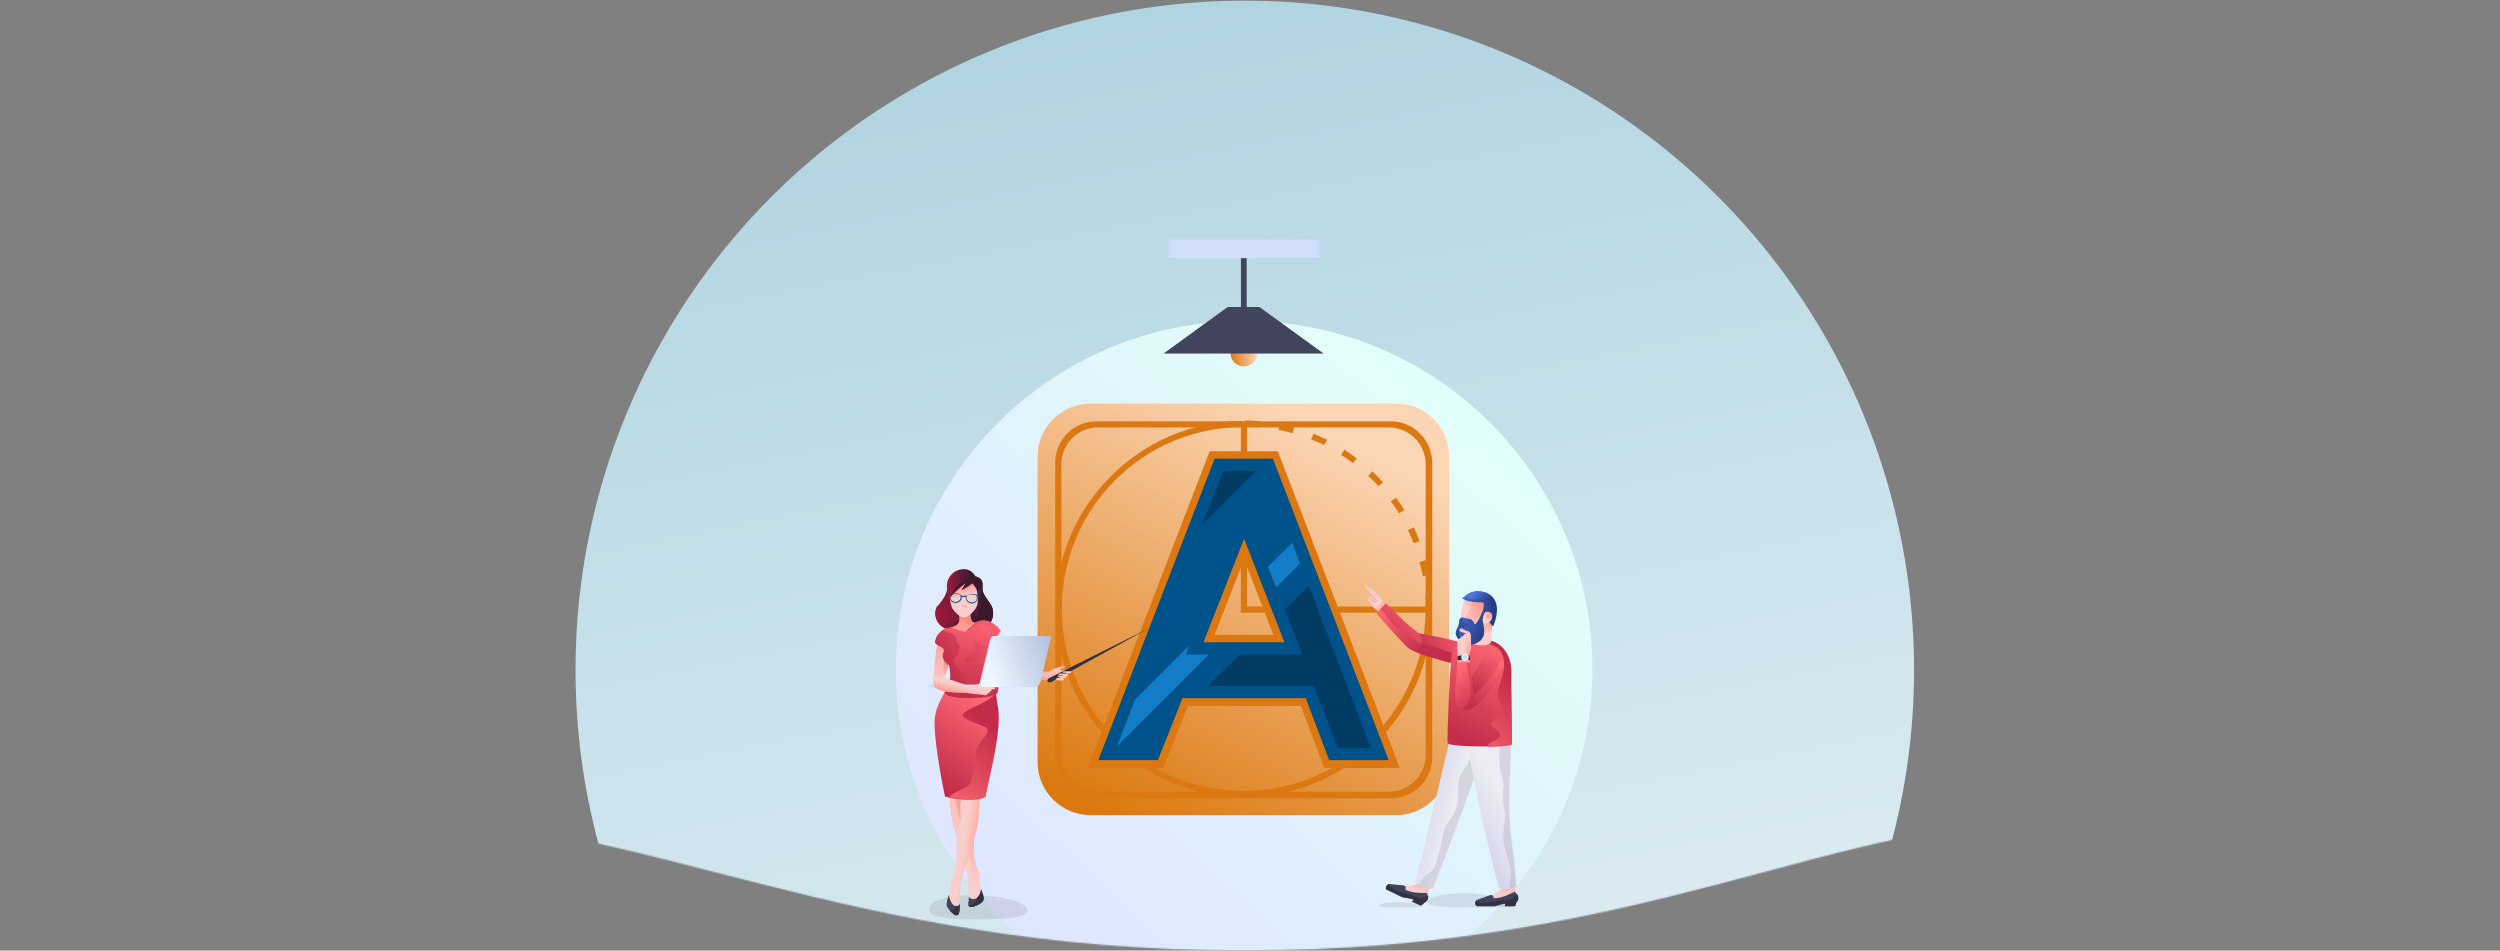 <svg xmlns="http://www.w3.org/2000/svg" fill="none" viewBox="0 0 1920 730"><rect x="0" y="0" width="1920" height="730" fill="#808080" stroke="none"/><mask id="a" width="1930" height="730" x="-9" y="0" maskUnits="userSpaceOnUse"><path fill="url(#paint0_linear)" d="M1920 674.5V0H-9v674.5S107 628 300.5 628s347 102 655 102 451-102 637.5-102 327 46.5 327 46.5z"/></mask><g mask="url(#a)"><circle cx="956" cy="514.5" r="514" fill="url(#paint1_linear)"/><circle cx="955.5" cy="514" r="267.5" fill="url(#paint2_linear)"/><path fill="url(#paint3_linear)" d="M955.233 260.957c-5.835 0-10.212 4.741-10.212 10.212 0 5.836 4.742 10.212 10.212 10.212 5.835 0 10.212-4.741 10.212-10.212s-4.741-10.212-10.212-10.212z"/><path fill="#42445D" d="M957.423 198.225h-4.376v40.484h4.376v-40.484z"/><path fill="#42445D" d="M942.835 235.791L893.6 271.534h122.91l-49.24-35.743h-24.435z"/><path fill="#D0DDFD" d="M1013.22 184H897.246v14.224h115.974V184z"/><path fill="url(#paint4_linear)" d="M1072.51 310H837.542c-22.393 0-40.687 18.294-40.687 40.688v234.667c0 22.394 18.294 40.688 40.687 40.688H1072.2c22.39 0 40.68-18.294 40.68-40.688V350.688c0-22.394-17.97-40.688-40.37-40.688z"/><path fill="#DB7812" d="M957.708 326.4h-4.731v144.144h143.503v-4.731H957.708V326.4z"/><path fill="#DB7812" d="M1068.1 323.562H842.271a31.768 31.768 0 00-31.855 31.857v225.835a31.768 31.768 0 0031.855 31.857H1068.1a31.765 31.765 0 0031.85-31.857v-226.15c-.31-17.348-14.51-31.542-31.85-31.542zm26.81 256.115c0 15.771-12.62 28.387-28.39 28.387H843.533a28.268 28.268 0 01-28.386-28.387V356.681a28.268 28.268 0 0128.386-28.387h222.987c15.77 0 28.39 12.616 28.39 28.387v222.996z"/><path fill="#DB7812" d="M1081.35 407.147c1.57 3.47 3.15 6.939 4.41 10.094l4.42-1.578c-1.26-3.469-2.84-7.254-4.42-10.724l-4.41 2.208zm8.83 24.602c.94 3.469 1.89 7.254 2.52 10.724l4.73-.946c-.63-3.785-1.58-7.57-2.52-11.355l-4.73 1.577zm4.41 25.549c.32 3.154.32 5.993.32 9.147h4.73c0-3.154 0-6.308-.32-9.463l-4.73.316zm-40.69-95.255l-3.15 3.47a92.192 92.192 0 017.88 7.885l3.47-3.154c-2.83-2.839-5.36-5.678-8.2-8.201zm-97.768-34.38c3.785 0 7.569.315 11.039.631l.315-4.732c-3.785-.315-7.569-.63-11.67-.63v4.731h.316zm50.778 9.778c3.47 1.262 6.94 2.839 10.09 4.416l2.21-4.1-10.41-4.732-1.89 4.416zm-24.916-7.254c3.47.631 7.254 1.577 10.724 2.524l1.261-4.416c-3.784-.946-7.569-1.893-11.354-2.524l-.631 4.416zm47.946 19.24c3.15 1.892 6.3 4.1 9.14 6.308l2.84-3.785c-3.15-2.208-6.31-4.416-9.46-6.624l-2.52 4.101zm38.16 35.64c2.21 2.839 4.41 5.993 6.31 9.147l4.1-2.523c-1.9-3.154-4.1-6.308-6.31-9.462l-4.1 2.838z"/><path fill="#DB7812" d="M955.187 607.435c-77.273 0-139.722-62.767-139.722-139.728 0-76.961 62.134-139.412 138.776-139.728v-4.731c-79.165.631-143.507 65.29-143.507 144.459 0 79.799 64.972 144.459 144.453 144.459 79.483 0 144.133-64.344 144.453-143.513h-4.73c-.63 76.645-63.08 138.782-139.723 138.782z"/><path fill="#DB7812" d="M929.007 346.588l-93.673 243.183h58.033l18.924-47.627h86.735L1017 589.771h58.04l-93.677-243.183h-52.356zm3.785 140.989l22.709-58.036 22.393 58.036h-45.102z"/><path fill="#00528A" d="M932.791 352.266l-89.258 231.512h45.733l18.924-47.627h94.62l17.98 47.627h45.73l-88.943-231.512h-44.786zm-8.516 140.989l31.225-79.484 30.909 79.484h-62.134z"/><path fill="#003B64" d="M923.645 402.417l40.686-40.688h-24.917l-15.769 40.688z"/><path fill="#137EC7" d="M973.795 435.22l6.308 15.77 18.293-18.294-5.993-15.77-18.608 18.294zm-60.558 60.557l-41.633 41.635-13.877 35.957 70.649-70.653h-17.663l2.524-6.939z"/><path fill="#003B64" d="M986.726 468.022l13.564 34.696h-48.258l-24.286 23.971h81.374l18.29 47.943h25.55l-47.94-124.903-18.294 18.293z"/><path fill="#231F20" d="M745.655 706c29.911 0 43.346-1.201 43.346-7 0-5.799-19.001-11.5-43.346-11.5-12.655 0-32.156 2.5-32.155 11.5 0 4.924 13.501 7 32.155 7z" opacity=".1"/><path fill="url(#paint5_linear)" d="M754.575 451.342h-27.353c.73 5.106-4.741 10.941-7.658 14.953-2.553 4.012-3.283 19.331 20.788 19.331 24.435 0 23.341-14.589 21.517-19.331-1.823-4.376-8.023-9.847-7.294-14.953z"/><path fill="url(#paint6_linear)" d="M754.575 451.342h-4.376c5.47 10.212-.365 23.342-.365 23.342s-2.917-6.565-4.012-5.471c-4.741 6.565-13.494 10.942-21.517 5.836-3.647-2.553-4.012-6.93-3.647-10.577-.365.365-.73 1.094-1.094 1.459-2.553 4.012-3.283 19.33 20.788 19.33 24.435 0 23.341-14.589 21.517-19.33-1.823-4.012-8.023-9.483-7.294-14.589z"/><path fill="url(#paint7_linear)" fill-rule="evenodd" d="M752.022 669.81c-.365-1.459-1.459-2.553-2.553-6.2-2.918-10.577 0-18.966-2.918-32.825-.365-2.553-1.823-5.107-1.823-8.389 0-2.918.729-5.106.364-7.659 0-2.189-.729-4.377-1.094-6.93-1.094-13.13-.729-29.178-.365-41.943l-21.153-10.577c.365 13.13 5.471 45.59 5.471 47.049 2.188 12.036 1.459 14.224 2.918 24.437 1.459 10.941 8.388 28.083 11.306 39.39 1.094 4.012 2.188 21.883 1.823 25.166 0 2.188-1.459 5.106 1.459 5.106 2.188 0 8.753-2.553 9.482-5.471.73-2.918-1.823-8.024-2.553-13.13-.364-3.647.365-6.201-.364-8.024z" clip-rule="evenodd"/><path fill="url(#paint8_linear)" fill-rule="evenodd" d="M737.801 630.785c-3.283-10.577-5.836-21.519-3.283-32.825 2.918-11.672.73-23.707 2.918-35.378l-14.588-7.295c.364 13.13 5.47 45.59 5.47 47.049C730 614 729.541 617.288 731 627.5c1.459 10.942 8.624 27.356 11.542 38.663 1.094 4.012 2.188 21.883 1.823 25.166 0 2.188-1.459 5.106 1.459 5.106 1.094 0 3.282-.73 5.471-1.824-.365-9.847-5.471-19.695-5.836-29.178-.729-12.4-4.011-22.613-7.658-34.648z" clip-rule="evenodd"/><path fill="#42445D" fill-rule="evenodd" d="M753.5 683c-.364 2.188-.747 3.741-2.206 5.565-2.188 2.918-6.564 2.123-7.293-.065v3c-.501 2.5-1.095 5.089 1.823 5.089 2.188 0 8.753-2.553 9.482-5.471.73-2.188-.712-4.471-1.806-8.118z" clip-rule="evenodd"/><path fill="#333242" fill-rule="evenodd" d="M753.5 683c-.365 2.188-.747 3.741-2.206 5.565l-.729.729v.73c-1.094 4.012-5.471 5.341-6.565 4.976 0 .729.365 1.589 1.824 1.589 2.188 0 8.752-2.553 9.482-5.471.729-2.188-.712-4.471-1.806-8.118z" clip-rule="evenodd"/><path fill="url(#paint9_linear)" fill-rule="evenodd" d="M750.563 477.966c-6.2 1.459-4.741-5.471-5.836-11.671l-8.753 2.918c1.095 5.835 1.824 9.847-2.917 11.671-2.553 1.094-6.93 2.188-9.483 2.918-4.011 1.094-5.835 27.719-6.564 35.378l7.294 2.917c1.459-5.47 4.376-12.035 4.376-18.965l34.647-16.413c-1.458-9.482-5.105-10.941-12.764-8.753z" clip-rule="evenodd"/><path fill="#FFCAB8" fill-rule="evenodd" d="M755.305 487.084s10.576 24.437 14.588 29.178l5.835-5.471c-1.823-4.376-5.47-19.33-10.576-27.719l-9.847 4.012z" clip-rule="evenodd"/><path fill="#FFC3AB" fill-rule="evenodd" d="M768.801 511.157c-2.553-4.742-1.823-11.672-1.459-12.766.73-1.459 2.553-5.106 2.189-6.929-1.459-4.742-8.024-2.918-9.118-6.201v-.365l-4.741 2.189s10.576 24.436 14.588 29.178l3.282-2.918c-1.094-.365-4.376-1.094-4.741-2.188z" clip-rule="evenodd"/><path fill="url(#paint10_linear)" fill-rule="evenodd" d="M815.847 515.169c-2.918-.365-.365-2.189-2.553-2.189-2.553 0-4.741.73-6.929 2.553-2.189 1.824-21.518-4.011-30.636-6.565-3.282-.729-7.659 5.836-5.835 7.295 9.482 7.294 26.988 5.106 33.918 5.835 5.105.365 8.388.001 10.211.365 1.824.365 2.918-.364 2.918-1.823 1.094 0 1.824-.73 1.824-1.824 1.094 0 1.458-1.094 1.094-1.824 1.823 0 3.282 0 2.917-1.459-.364-.364-5.106-.364-6.929-.364z" clip-rule="evenodd"/><path fill="url(#paint11_linear)" fill-rule="evenodd" d="M815.849 515.168c-.365 0-.73 0-1.459.364-1.459.365-2.918 1.095-4.012 1.824-1.823 1.459-4.011 3.283-5.47 2.918-4.741-.365-11.306-2.188-16.047-2.553-4.742-.365-9.118-2.189-13.494-3.647-.365 0-4.012-1.459-5.106-1.824-1.094 1.094-2.189 2.918-.73 4.012 9.483 7.294 26.988 5.106 33.918 5.835 2.188.365 9.118.365 10.212.365 1.823.365 2.917-.365 2.917-1.823 1.094 0 1.824-.73 1.824-1.824 1.094 0 1.459-1.094 1.094-1.824 1.823 0 3.282 0 2.918-1.459 0-.364-4.742-.364-6.565-.364z" clip-rule="evenodd"/><path fill="url(#paint12_linear)" fill-rule="evenodd" d="M808.918 514.074l3.282 1.094c1.094 0 1.824-.729 2.918-1.823 1.824 0 2.918-1.095 3.282-2.189-2.188.73-3.647.73-4.376.73l-5.106 2.188z" clip-rule="evenodd"/><path fill="#EA6C63" fill-rule="evenodd" d="M750.565 477.966c-6.2 1.459-4.741-5.471-5.835-11.671l-8.753 2.918c.364 1.094.364 2.188.729 3.282 2.188 3.647 6.929 8.754 10.941 8.389 2.188-.365 4.012-2.918 6.565-2.918 1.823-.365 3.647 0 5.47.365-1.823-1.824-5.105-1.459-9.117-.365z" clip-rule="evenodd" opacity=".3"/><path fill="url(#paint13_linear)" fill-rule="evenodd" d="M725.401 504.227c0 1.458-.365 2.917-.365 4.376 0 4.377-2.188 9.118-3.282 13.13l2.918.73c1.458-4.377 4.011-9.483 4.376-14.954-1.094-.365-3.282-2.918-3.647-3.282z" clip-rule="evenodd"/><path fill="url(#paint14_linear)" fill-rule="evenodd" d="M745.824 444.413c-1.824-1.095-4.377-1.459-7.294-1.095-7.294 1.095-9.118 6.93-9.118 12.766v1.094c0 1.459 0 2.918.365 4.377.365 1.823.729 3.647 1.459 5.47.729 1.459 5.47 7.295 9.117 7.295 3.647 0 8.753-6.2 9.483-8.024.729-1.459 1.094-2.918 1.094-5.106 0-1.094.364-1.824.364-2.918v-2.188c0-4.742-1.458-9.483-5.47-11.671z" clip-rule="evenodd"/><path fill="url(#paint15_linear)" fill-rule="evenodd" d="M744.365 547.263c-6.565 13.86-5.106 22.613-5.106 41.214 0 12.4 0 15.683-.729 24.071-.365 2.554-1.094 4.742-1.094 6.93 0 2.189.364 4.742.364 7.659.365 3.283-1.094 5.471-1.823 8.389-2.918 13.859.365 23.707-2.918 34.284-1.094 3.282-2.188 3.282-2.553 4.741-.729 1.824 0 4.377-.729 8.389-1.094 5.106-3.647 10.577-2.553 13.13.729 1.823 5.106 6.93 7.294 6.93 2.553 0 2.553-4.742 2.553-6.93.365-1.824.365-16.413.729-17.507.73-4.376 11.671-35.013 13.13-45.955 1.459-10.212.729-14.953 2.917-27.354 3.283-16.412 5.471-31.001 6.2-45.59l-1.823-12.766-13.859.365z" clip-rule="evenodd"/><path fill="#42445D" fill-rule="evenodd" d="M734.895 696.118c-4.741 0-6.2-8.389-6.2-9.118-1.094 3.647-2.188 6.93-1.459 9.118.73 1.824 5.106 6.93 7.294 6.93 2.553 0 2.553-4.742 2.553-6.93v-1.824c-.364.73-1.094 1.824-2.188 1.824z" clip-rule="evenodd"/><path fill="#333242" fill-rule="evenodd" d="M735.2 695.824c-.729 0-1.094 0-1.459-.365v1.824c-.365 1.458-1.823 2.188-3.282 1.823-.365 0-.73-.365-1.459-.365 1.824 2.189 4.041 4.259 5.5 4.259 2.8 0 2.524-4.988 2.524-7.176V694c0 .729-.73 1.824-1.824 1.824z" clip-rule="evenodd"/><path fill="url(#paint16_linear)" fill-rule="evenodd" d="M764.787 532.675c-4.376 1.094-29.541 3.282-39.023-2.189-.73 4.012-8.024 11.671-8.024 24.801 0 18.966 8.024 56.532 8.024 56.532s17.87 4.742 30.27.73c5.106-24.437 12.036-49.967 9.847-68.568.365-.729-1.094-10.942-1.094-11.306z" clip-rule="evenodd"/><path fill="url(#paint17_linear)" fill-rule="evenodd" d="M764.79 532.674s0 .365 0 0c-9.118 9.483-27.718 12.765-25.165 17.507 1.824 3.282 15.683 6.929 17.871 8.753 5.106 4.741-9.118 10.577-8.024 21.518.365 5.107-2.188 13.86-3.282 18.966-2.188 7.294-12.4 6.93-17.141 12.765 5.47 1.094 17.87 3.283 27.717 0 5.106-24.436 12.036-49.967 9.848-68.567-.365-.365-1.459-9.119-1.824-10.942z" clip-rule="evenodd"/><path fill="url(#paint18_linear)" fill-rule="evenodd" d="M768.435 484.167c-9.483-12.036-18.6-6.565-18.6-6.565-3.647 3.282-9.118 8.024-9.118 8.024l-10.576-3.283s-10.577.365-12.036 10.577c-.364 3.283 8.024 3.283 6.565 7.659-2.188 6.201 2.188 8.754 4.376 10.577.73 5.471 1.095 8.389.365 11.307-1.094 4.012-4.012 5.835-3.647 9.482 1.094 6.201 36.835 4.742 39.753 1.095 3.282-3.648 0-26.26-1.459-37.931-.729-7.295 5.471-9.848 4.377-10.942z" clip-rule="evenodd"/><path fill="url(#paint19_linear)" fill-rule="evenodd" d="M760.777 482.708c-3.647-2.189-7.294-5.471-9.847-3.648-6.565 5.107-10.212 6.201-10.212 6.201l-10.577-3.283s-2.917 0-6.2 1.824c.73.365 2.553 1.823 4.377 1.823 2.918.365 6.565 2.554 6.2 6.201 0 .365.365 1.459.729 1.823 3.647 2.189 1.094 10.577-3.282 12.766-2.918 1.459 11.306 10.577 11.306 18.965 0 3.647 8.753 0 11.67-2.188 2.553-2.188 4.377 0 1.824 1.823-5.106 3.648-9.847 7.66-18.965 7.66-2.188 0-5.47.729-7.659 1.823 10.212 2.553 32.459 1.094 35.012-1.823 3.283-3.648 0-26.26-1.459-37.931-.364-6.93.365-9.848-2.917-12.036zm-.365 15.683c-1.094 1.823-2.188 4.376-1.824 6.2.73 3.283-1.823 4.377-4.376 2.553-1.459-1.094-8.024 2.918-11.671 2.188-3.282-.729-2.553-3.282 1.824-5.835 5.106-2.918 8.388-4.377 4.012-9.118-3.647-4.012 5.106.365 6.564 1.459 2.189 1.094 6.2 1.094 5.471 2.553z" clip-rule="evenodd"/><path fill="#EA6C63" fill-rule="evenodd" d="M738.529 465.565c-.365.365.365.73.729.73h2.553c.365 0 1.095 0 .73-.73 0 0-1.094-.729-2.188-.729-1.095.365-1.824.729-1.824.729z" clip-rule="evenodd" opacity=".3"/><path fill="#EA6C63" d="M745.825 443.317c-1.824-1.094-4.377-1.459-7.295-1.094-7.658 1.094-9.482 7.294-9.117 13.859 0 1.459 0 2.918.365 4.377 7.658-8.754 12.764-12.036 13.129-12.401-.729 1.824-3.647 5.836-3.647 5.836 4.376-1.824 8.023-5.106 8.023-5.106 2.189 1.823 3.283 4.012 4.012 6.2 0-5.106-1.459-9.848-5.47-11.671z" opacity=".3"/><path fill="url(#paint20_linear)" d="M749.107 442.588s-2.553-5.471-8.753-5.471c-8.024 0-13.129 6.565-13.129 12.401 0 5.106 1.094 7.294.364 11.671 8.753-10.212 14.224-13.495 14.224-13.495-.365 1.094-3.283 5.471-3.283 5.471 4.377-1.824 8.024-5.106 8.024-5.106 4.012 3.282 4.741 9.483 4.741 9.483 2.553-2.918 4.012-6.565 3.283-10.213-.73-4.012-5.471-4.741-5.471-4.741z"/><path fill="url(#paint21_linear)" d="M727.588 460.824c8.753-10.212 14.223-13.495 14.223-13.495-.364 1.459-3.282 5.836-3.282 5.836 1.824-.729 4.377-4.377 5.471-7.659-9.847.365-16.412 15.318-16.412 15.318z"/><path fill="#333242" d="M753.848 445.871c1.459 2.918 0 7.295-3.647 8.389.73 2.188.73 3.647.73 3.647 2.553-2.918 4.011-6.565 3.282-10.212 0-.73 0-1.459-.365-1.824z"/><path fill="#EA6C63" d="M749.471 456.812c-.729-.365-1.824-.365-2.553-.365-1.459 0-3.282 0-4.376 1.459-.365.365-.73.365-1.095.365h-2.188s-.729 0-1.094-.365c-.729-1.459-2.553-1.459-4.012-1.459h-1.094l-.365.365h1.459c2.918 0 4.012.729 4.012 2.553 0 2.188-1.823 3.647-4.376 3.647-2.189 0-3.647-1.459-4.012-3.282 0 .365-.365.365-.365.729.365 1.824 2.188 3.283 4.377 3.283 2.553 0 4.376-1.459 4.741-3.648.364-.729 1.094-.729 1.823-.729.365 0 1.459.365 1.824.729 0 2.189 1.823 4.012 4.376 4.012 1.824 0 3.283-.729 4.012-2.188 0-1.094.365-1.823.365-2.918v-1.459c-.365-.364-1.094-.729-1.459-.729zm1.459 2.553c0 2.188-1.824 3.647-4.377 3.647-2.188 0-4.011-1.823-4.011-4.012 0-1.823 1.458-2.553 4.011-2.188 3.283.365 4.377 1.094 4.377 2.553z" opacity=".3"/><path fill="#00528A" d="M734.153 455.719c-1.823 0-4.741 0-4.741 2.918 0 2.188 1.824 4.376 4.377 4.376s4.741-1.823 4.741-4.012c0-2.918-2.553-3.282-4.377-3.282zm-.364 6.565c-2.189 0-4.012-1.824-4.012-4.012 0-1.824 1.459-2.189 4.012-2.189 2.917 0 4.011.73 4.011 2.554 0 2.188-1.823 3.647-4.011 3.647z"/><path fill="#00528A" d="M729.365 456.365H729v.729s0 .365.365.365c0 0 .135.176.135.541v1.5s.135-1.676.5-2.406c.221-.441 1.5-1.094 1.5-1.094-.365.365-1.771.365-2.135.365zm17.189-.281c-1.824 0-4.742 0-4.742 2.918 0 2.188 1.824 4.376 4.377 4.376s4.741-1.823 4.741-4.011c.365-2.918-2.553-3.283-4.376-3.283zm-.365 6.565c-2.188 0-4.012-1.824-4.012-4.012 0-1.824 1.459-2.553 4.012-2.188 2.918 0 4.012.729 4.012 2.553.364 2.188-1.459 3.647-4.012 3.647z"/><path fill="#00528A" d="M751.296 456.812c-.365 0-1.459 0-2.189-.365 0 0 .73.365 1.459 1.094.365.73.365 2.553.365 2.553.365-.729.365-1.458.365-1.823s0-.365.364-.365c0 0 .365 0 .365-.365v-.729h-.729zm-10.942.73h-1.094s-.856 0-1.221-.364l.492 1.823c.365-.729.925-.729 1.77-.729s1.349 0 1.877.729c0 0-.05-.229-.05-.729s.307-1.094.307-1.094c-.435.323-.986.364-.986.364h-1.095z"/><path fill="#D0DDFD" d="M713 525.744c0 1.094.729 1.824 1.824 1.824h39.752c1.095 0 1.824-.73 1.824-1.824H713z"/><path fill="url(#paint22_linear)" fill-rule="evenodd" d="M757.859 527.203c-2.553-.364 0-2.188-2.189-2.188-2.553 0-4.741 0-6.929 1.459-1.094.729-2.188.365-3.282.365-4.742-.365-11.306-4.377-20.059-5.836-2.918-.365-5.484-1.274-8.401-2.003-.73 4.377.012 8.203 1.471 9.297 3.647 2.918 10.941 3.283 15.318 3.648 4.741.364 5.835-.365 12.4.729 4.741.73 7.659.73 9.482 1.094 1.824.365 2.553 0 2.918-1.459 1.094 0 1.823-.729 1.823-1.458 1.095 0 1.459-.73 1.095-1.459 1.458 0 2.917 0 2.917-1.095-.364-.729-5.106-1.094-6.564-1.094z" clip-rule="evenodd"/><path fill="#FFCAB8" fill-rule="evenodd" d="M756.766 523.191l-5.106 1.824 4.741 1.459c.365-.365.73-1.094 1.459-1.459 1.824 0 2.918-.729 3.283-1.824h-4.377z" clip-rule="evenodd"/><path fill="#D0DDFD" d="M760.412 491.096l-8.389 34.649c0 .729 0 2.188 2.189 2.188l33.553-.365v-39.025h-24.436c-1.459 0-2.553 1.094-2.917 2.553z"/><path fill="url(#paint23_linear)" d="M806 488.543h-43.036c-.364 0-.729.365-1.094.729l-8.753 37.202c0 .73.365 1.094 1.094 1.094h40.118c2.188 0 4.012-1.459 4.741-3.647l8.024-33.919c0-.73-.73-1.459-1.094-1.459z"/><path fill="#333242" d="M804.542 523.191c.364.73 1.458 1.094 2.552.73l74.765-41.214-76.588 38.296c-.729.365-1.094 1.459-.729 2.188z"/><path fill="url(#paint24_linear)" fill-rule="evenodd" d="M821.684 515.533h-4.376c-1.824 0-1.459 1.094-.365 1.094 1.459 0 2.918.365 4.376.365 1.095 0 1.095-.365 1.095-.729.364-.365 0-.73-.73-.73z" clip-rule="evenodd"/><path fill="url(#paint25_linear)" fill-rule="evenodd" d="M819.493 517.355c-1.823 0-3.647-.364-5.47 0-1.824 0-1.459.73-.365 1.095 1.459.364 3.647.364 5.47.729 1.095 0 1.095-.365 1.095-.729 0-.73 0-1.095-.73-1.095z" clip-rule="evenodd"/><path fill="url(#paint26_linear)" fill-rule="evenodd" d="M818.034 519.179c-1.823 0-3.282-.365-4.741-.365-1.459 0-1.459.73-.365 1.095 1.459.364 3.283.729 4.742.729.729 0 1.094-.365 1.094-.729 0-.365 0-.73-.73-.73z" clip-rule="evenodd"/><path fill="url(#paint27_linear)" fill-rule="evenodd" d="M816.576 521.003c-1.824 0-2.553 0-4.377-.364-1.459 0-1.459.729-.364 1.094 1.458.365 2.553.365 4.011.729.73 0 1.094-.364 1.094-.729.365-.365.365-.73-.364-.73z" clip-rule="evenodd"/><path fill="#231F20" d="M1124.96 697c26.94 0 34.04 0 39.04-1.5 3.3-.991-17.11-9.5-39.04-9.5-11.4 0-28.96 1.486-28.96 6.838 0 2.928 12.16 4.162 28.96 4.162zm-51.91 0c13.08 0 18.95-.26 18.95-1.514 0-1.253-8.3-2.486-18.95-2.486-5.53 0-14.05.541-14.05 2.486 0 1.065 5.9 1.514 14.05 1.514z" opacity=".1"/><path fill="url(#paint28_linear)" d="M1129.69 496.202c-7.66-4.376-40.11-9.847-44.13-10.577-5.47-.729-6.56 8.389-4.74 10.577 2.19 2.553 8.03 5.836 17.87 8.389 7.66 1.824 22.61 8.753 27.72 2.918 3.28-3.647 11.31-6.93 3.28-11.307z"/><path fill="#C32D4A" d="M1113.65 500.945c-7.66-1.824-9.12-4.377-22.62-6.201-4.01-.729-12.03 0-10.57 1.824 2.19 2.553 10.57 5.836 17.87 8.024 13.13 3.647 20.06 6.93 24.8 2.918 3.28-2.918 1.82-3.648-9.48-6.565z"/><path fill="url(#paint29_linear)" fill-rule="evenodd" d="M1062.59 462.649c-1.1-2.553-3.28-5.106-5.11-6.565-1.09-1.094-3.28-2.553-4.01-3.647-.73-.729-1.82 1.094-1.09 2.188-.73.365-1.46 1.824-.73 2.553-.73.73-1.1 2.189-.37 2.918-1.09.73-.73 2.189.37 3.283 1.46 1.094 2.55 2.917 6.2 5.835.73.365 1.46 1.824 2.18 2.189.73-1.459 4.38-5.107 5.48-5.836-.73-.729-2.19-1.824-2.92-2.918z" clip-rule="evenodd"/><path fill="url(#paint30_linear)" fill-rule="evenodd" d="M1054.2 456.083c0 1.823-1.46 5.471-2.92 6.565.73.365 1.1 1.094 2.19 1.823 1.1 1.095 2.55 1.459 4.01.73.37-.365 1.1-.365 1.83-.365 1.09-.365 1.82-1.823 1.09-2.918-1.09-2.917-5.83-6.929-6.2-5.835z" clip-rule="evenodd"/><path fill="url(#paint31_linear)" d="M1082.28 480.519c-4.74-4.012-17.87-17.142-17.87-17.142s-3.28 2.918-6.93 8.024c0 0 15.68 17.871 21.52 23.707 8.75 9.118 13.86-1.094 12.76-4.742-1.09-4.012-6.2-7.294-9.48-9.847z"/><path fill="url(#paint32_linear)" d="M1060.4 467.754c-.73 1.094-1.83 2.188-2.92 3.647 0 0 15.68 17.872 21.52 23.707 7.29 7.295 12.03 4.741 12.03-.365-5.83-4.376-12.76-7.294-20.78-14.953-2.56-2.189-7.3-10.212-9.85-12.036z"/><path fill="url(#paint33_linear)" d="M1162.88 674.917c0-.365-9.11-2.918-9.11 0 0 2.553.36 6.565-1.83 8.753-2.55 2.188-12.4 7.295-16.77 8.024-.37.729.36 1.094 1.09 1.459 3.28 1.094 6.93.729 10.21.365 4.01-.365 8.03-.73 12.04-.73 1.82 0 4.01 0 4.74-1.823.73-1.095.36-2.553.36-4.012-.73-4.012-.36-8.024-.73-12.036z"/><path fill="url(#paint34_linear)" d="M1162.88 674.918c0-.364-2.18-1.094-4.37-1.094 0 .365.36.73.36.73 3.65 8.753-4.01 15.318-11.3 18.601 3.64-.365 7.29-.73 10.94-.73 1.82 0 4.01 0 4.74-1.824.73-1.094.36-2.553.36-4.011-.73-3.648-.36-7.66-.73-11.672z"/><path fill="#42445D" d="M1163.61 685.129c-1.09-.729-8.02 4.742-16.41 4.742 0-1.094-1.09-2.918-2.19-2.553-3.64 1.094-9.84 3.647-10.57 3.647-2.19 1.094-1.46 4.741 0 4.741h12.76c2.55 0 6.2-2.188 10.21-2.188 4.38 0 5.47 0 6.2-.365 3.65-1.458 1.83-6.565 0-8.024z"/><path fill="#333242" d="M1156.68 691.329c-2.91 0-12.03 1.094-13.49 1.824-2.19.729-4.74.729-6.57 0-1.09-.365-1.82-.73-2.91-1.459-1.46 1.459-.37 4.377.73 4.377h12.76c2.55 0 6.2-2.189 10.21-2.189 4.38 0 5.47 0 6.2-.364 3.29-1.459 2.92-4.742 1.46-6.93-2.19 2.918-5.1 4.377-8.39 4.741z"/><path fill="#333242" d="M1155.59 696.071h8.02l1.82-5.106-9.48 2.553c.37 1.094-.36 2.553-.36 2.553z"/><path fill="url(#paint35_linear)" d="M1091.76 672.728c-1.09 2.188-2.55 6.2-5.47 6.93-3.28 1.094-14.22 1.459-18.6 0-.36.365 0 1.459.37 1.823 2.55 2.553 5.83 3.648 9.12 4.742 3.64 1.459 7.29 2.918 10.94 4.741 1.46.73 3.64 1.459 5.1.365 1.1-.729 1.46-2.188 1.83-3.283 1.46-3.647 3.28-7.294 4.74-11.306.36-.365-6.57-6.565-8.03-4.012z"/><path fill="url(#paint36_linear)" d="M1096.51 673.822v1.094c-.37 9.483-10.22 12.036-18.6 12.036 3.64 1.459 6.93 2.553 10.21 4.377 1.46.729 3.65 1.459 5.1.365 1.1-.73 1.46-2.189 1.83-3.283 1.46-3.647 3.28-7.294 4.74-11.306.36-.73-1.46-2.189-3.28-3.283z"/><path fill="#42445D" d="M1079.36 683.306c.37-1.094.37-2.917-1.09-3.282-3.65-.365-10.58-1.094-11.31-1.094-2.55 0-3.28 3.647-2.18 4.376 1.09.365 7.65 3.648 11.3 5.471 2.19 1.094 6.57.73 10.21 2.553 4.01 1.824 5.11 2.189 5.84 2.189 4.37 0 5.1-4.742 4.01-7.295-.73-1.094-9.48.73-16.78-2.918z"/><path fill="#333242" d="M1087.39 688.777c-2.55-1.094-11.31-4.012-12.77-4.376-2.18-.365-4.37-1.459-6.2-2.918-.73-.73-1.46-1.459-1.82-2.553-1.82.729-2.19 3.647-1.46 4.012l11.31 5.471c2.19 1.094 6.56.729 10.21 2.553 4.01 1.823 5.1 2.188 5.83 2.188 3.65 0 4.75-2.918 4.38-5.471-2.92 2.188-6.56 2.553-9.48 1.094z"/><path fill="#333242" d="M1084.1 692.423l7.3 3.282 4.01-3.647-9.48-1.824c-.37 1.459-1.83 2.189-1.83 2.189z"/><path fill="url(#paint37_linear)" d="M1116.93 554.559c-6.57 22.977-24.07 104.675-29.91 122.182 2.19 4.012 7.66 6.2 13.13 5.47 3.65-6.2 36.84-96.286 43.4-118.534 0-.73-19.69-8.389-26.62-9.118z"/><path fill="#A7A9C1" d="M1132.25 558.936c-3.28 10.576 0 23.342-7.66 31.73-4.74 5.106-4.74 13.13-4.74 20.06 0 5.471-1.46 11.307-4.38 16.048-3.28 4.741-6.2 8.024-7.29 14.224-.73 5.836-3.28 14.224-4.74 20.06-2.19 10.577-9.49 8.753-13.86 18.601 2.92 2.188 6.56 3.282 10.57 2.553 3.65-6.201 36.84-96.287 43.4-118.535 0-.365-5.47-2.553-11.3-4.741z" opacity=".35"/><path fill="url(#paint38_linear)" d="M1160.33 566.23c-5.47-1.094-29.54-3.647-32.1 1.094-4.01 7.295 20.43 106.499 22.98 114.523 4.74 1.824 10.94.73 13.5-.729-.73-20.789-4.75-37.202-5.11-55.073-1.09-21.154 1.09-43.402.73-59.815z"/><path fill="#A7A9C1" d="M1160.33 566.229c-1.82-.364-5.84-1.094-10.21-2.188 1.82 2.553 1.82 16.048 1.46 17.507-.73 9.482 3.64 19.695 3.28 21.883-1.83 12.036 1.09 20.06 1.09 23.342 0 4.012-2.19 11.307-1.09 20.789.73 4.742 4.01 14.589 5.47 19.331.73 2.917-1.46 12.036-1.1 15.683 1.83-.365 3.65-.73 5.11-1.459-.73-20.789-4.74-37.202-5.11-55.073-.72-21.154 1.46-43.402 1.1-59.815z" opacity=".35"/><path fill="url(#paint39_linear)" d="M1160.69 515.533c0-10.576-6.2-24.436-22.24-24.436-6.93 0-18.97-1.094-22.98 8.389-1.82 4.376-4.38 69.297-3.65 71.121 1.46 3.647 48.51 3.282 49.24.729.36-2.918-.73-44.131-.37-55.803z"/><path fill="url(#paint40_linear)" d="M1119.48 539.605c-1.09 5.471 6.57 5.836 9.12 5.107 3.28-1.095 8.75-5.107 14.59-13.86 10.21-14.953 12.76-19.33 12.76-19.33l-14.22-9.483c-.36 0-21.52 32.096-22.25 37.566z"/><path fill="url(#paint41_linear)" d="M1120.58 543.253c2.19 1.823 6.2 1.823 7.66 1.459 3.28-1.094 8.75-5.106 14.59-13.86 10.21-14.953 12.35-18.81 12.76-19.33-.59-5.521-1.46-8.024-1.46-8.024-2.92 11.306-20.42 32.096-33.55 39.755z"/><path fill="url(#paint42_linear)" d="M1160.69 515.534c0-10.577-6.2-24.436-22.24-24.436-1.46 0-3.65.364-5.84.729 11.31 4.377 22.61 1.094 22.61 20.425 0 4.012-5.1 16.777-5.1 20.789 0 6.929 5.47 9.847 3.28 13.859-3.28 5.471-6.2 4.012-7.66 8.024-1.82 4.742 4.01 4.012 6.2 8.389 2.19 5.106-7.66 4.741-9.85 10.212 9.85 0 18.97-.729 18.97-1.824.36-3.282-.73-44.496-.37-56.167z"/><path fill="url(#paint43_linear)" d="M1135.17 483.437c-.37 3.647-5.47 5.106-5.47 9.118 0 3.647 15.68 4.742 15.68-.365.36-5.106.73-14.588.73-14.588s-10.58 2.188-10.94 5.835z"/><path fill="url(#paint44_linear)" d="M1143.55 460.096c-1.46-1.824-4.01-2.918-6.56-3.283-2.56-.365-5.11 0-7.3.365-1.82.365-3.28 1.094-4.37 2.918-2.56 5.106-2.92 10.577-3.65 16.047-.37 2.554-.73 5.471.36 8.024 1.46 4.012 6.57 7.295 10.58 5.836 9.48-2.918 13.13-12.036 13.13-13.13 0-2.918.36-5.836.36-8.753 0-2.553-.72-5.836-2.55-8.024z"/><path fill="url(#paint45_linear)" d="M1139.54 457.542c-2.19-.365-8.39.365-9.85 6.565 0 .365-.36 3.283-.73 3.647-.36 1.824-3.64 4.742-4.01 6.93-.73 3.647 1.1 11.306 3.65 13.495 1.09 1.094 2.19 1.459 3.28 1.823h.73c9.48-2.918 13.13-12.4 13.13-13.13 0-2.917.37-5.835.37-8.753s-.73-5.836-2.56-8.024c-1.09-1.094-2.19-2.188-4.01-2.553z"/><path fill="url(#paint46_linear)" d="M1137.35 454.259c-8.75-1.094-12.4 4.742-14.58 5.107 6.56 4.741 16.77 2.188 16.77 4.012-1.09 10.576 6.57 17.506 7.3 17.506 6.56-16.412 1.09-25.166-9.49-26.625z"/><path fill="url(#paint47_linear)" d="M1141.73 455.353c-1.46-.364-2.55-.729-4.38-1.094-6.93-1.094-10.57 2.189-12.76 4.012 0 0 8.39 3.648 16.77 1.824 2.56 0 2.92-3.647.37-4.742z"/><path fill="url(#paint48_linear)" d="M1141 469.943c-3.65 1.094-7.29 6.2-2.19 8.388 1.46.73 3.28.365 4.74-.364 1.1-.73 1.83-1.824 2.19-2.918.37-1.459.73-3.283-.73-4.377-1.09-1.094-2.92-1.094-4.01-.729z"/><path fill="url(#paint49_linear)" d="M1139.18 473.589s1.09.365 1.45 1.094c.37.73.73 2.189.73 2.189s3.65-2.553 1.83-4.012c-1.46-1.824-4.01.729-4.01.729z"/><path fill="url(#paint50_linear)" d="M1132.25 479.426c0-1.459-1.1-3.283-3.28-4.012-1.83-.365-6.2-1.459-7.3-.73-1.82 1.824-.73 3.648-1.46 5.106-1.09 3.283-2.55 4.742-2.19 6.93 1.1 6.2 9.49 10.942 17.15 6.565 7.29-4.376 4.01-13.13 3.64-15.683-1.09-5.471 4.01-10.212 4.01-10.212l-2.55-3.283c0 .365-4.01 14.589-8.02 15.319z"/><path fill="#42445D" d="M1134.8 478.697c1.46 1.094 3.65-8.389 3.65-8.754-1.1 2.553-2.19 5.836-3.65 7.66v1.094z"/><path fill="url(#paint51_linear)" d="M1120.58 487.086c-.37-1.824.36-4.742 1.46-5.107.36-.364 5.83 0 5.83-1.823 0-1.459-2.92-.73-4.37-2.553-.73-.73 0-2.189.72-3.283-1.09 0-1.82 0-2.18.365-1.83 1.824-.73 3.647-1.46 5.106-1.1 3.283-2.56 4.742-2.19 6.93 1.09 6.2 9.12 10.577 16.05 6.93-6.2 2.188-12.77-1.095-13.86-6.565z"/><path fill="url(#paint52_linear)" fill-rule="evenodd" d="M1128.6 485.625c-.73-1.094-2.55-.364-2.55 1.459-.73-.364-2.19.365-2.19 1.459-1.1 0-2.55 1.094-2.55 1.824-1.46 0-2.19 1.094-2.19 2.918.36 2.188 0 4.376.36 9.847 0 .73-.36 9.483-.36 10.212 1.82-.364 7.66-1.459 9.48-1.094 0-1.094-.37-9.118 0-10.577 1.09-2.918 1.09-6.93 1.09-9.483 0-1.823 0-5.47-1.09-6.565z" clip-rule="evenodd"/><path fill="url(#paint53_linear)" fill-rule="evenodd" d="M1128.6 485.625c-.73-1.094-2.55-.364-2.55 1.459-.73-.364-1.46 0-2.19.73 1.09.364 1.46 1.094 1.09 2.188-.73 2.553 1.1 9.118 1.46 13.495.37 3.282.73 6.2.73 9.118h1.46c0-1.094-.37-9.118 0-10.577 1.09-2.918 1.09-6.93 1.09-9.483 0-2.188 0-5.835-1.09-6.93z" clip-rule="evenodd"/><path fill="url(#paint54_linear)" fill-rule="evenodd" d="M1128.23 485.261l-5.83-2.553c-.73-.365-1.09 0-1.46.729-.36.729.73 1.824 1.09 1.824l5.48 1.823c.72.365 1.09 0 1.45-.729 0-.365 0-.73-.73-1.094z" clip-rule="evenodd"/><path fill="#333242" fill-rule="evenodd" d="M1128.6 503.498c-4.01-.73-7.66 0-8.75.364 0 0-.37 0-.37.365-.36 1.094 0 2.188 0 2.553 0 .365.37.365.37.365 4.01-1.094 7.66-.365 8.75-.365.36 0 .36 0 .36-.365 0-.729 0-1.823-.36-2.917.36.364 0 .364 0 0z" clip-rule="evenodd"/><path fill="url(#paint55_linear)" fill-rule="evenodd" d="M1051.65 460.459c-.37-.365-.73-.365-1.1 0-.36.365-.36.73 0 1.094 0 0 2.56 3.283 3.65 3.648.36 0 .73-.365.36-.73l-2.91-4.012z" clip-rule="evenodd"/><path fill="url(#paint56_linear)" fill-rule="evenodd" d="M1049.09 448.424c-.36-.364-1.09 0-1.09.73 0 1.459 4.38 5.835 4.38 5.835.36.365 1.09.365 1.82 0 .36-.364.36-1.094 0-1.823l-5.11-4.742z" clip-rule="evenodd"/><path fill="url(#paint57_linear)" fill-rule="evenodd" d="M1053.47 455.354c-.36-.365-1.09-.365-1.82 0-.37.364-.37 1.094 0 1.823 0 0 4.37 4.012 6.2 4.012.36 0 1.09-.729.36-1.094l-4.74-4.741z" clip-rule="evenodd"/><path fill="url(#paint58_linear)" fill-rule="evenodd" d="M1052.74 457.906c-.36-.364-1.09-.364-1.46 0-.36.365-.36 1.095 0 1.459 0 0 4.02 3.647 5.47 3.647.37 0 .73-.729.37-1.094l-4.38-4.012z" clip-rule="evenodd"/><path fill="url(#paint59_linear)" d="M1119.48 509.332s-1.46 14.224-1.82 20.425c-.37 4.012.36 8.024 1.46 12.036 1.09 4.012 12.76 6.565 12.4-6.201-.37-8.388-2.19-26.624-2.19-26.624-6.2-.73-9.85.364-9.85.364z"/><path fill="url(#paint60_linear)" d="M1129.33 508.969h-3.65c.37.729.73 1.459 1.1 2.553 1.46 9.483 5.83 20.789-.37 29.907-1.09 1.459-2.55 2.553-4.01 3.283 3.65 1.823 9.85.729 9.48-8.754-.73-8.753-2.55-26.989-2.55-26.989z"/><path fill="#fff" fill-rule="evenodd" d="M1124.95 502.039c-1.46 0-2.91 1.459-2.55 2.918 0 1.459 1.46 2.918 2.92 2.553 1.46 0 2.92-1.459 2.55-2.918 0-1.459-1.46-2.553-2.92-2.553z" clip-rule="evenodd"/><path fill="#D0DDFD" fill-rule="evenodd" d="M1124.95 502.768c-1.09 0-2.19 1.094-1.82 2.188 0 1.094 1.09 2.188 2.19 1.823 1.09 0 2.18-1.094 1.82-2.188 0-1.094-1.09-1.823-2.19-1.823z" clip-rule="evenodd"/></g><defs><linearGradient id="paint1_linear" x1="773" x2="969" y1="34.5" y2="1028.5" gradientUnits="userSpaceOnUse"><stop stop-color="#B0D4E0"/><stop offset="1" stop-color="#E9F2F7"/></linearGradient><linearGradient id="paint30_linear" x1="1050.5" x2="1055" y1="458" y2="460.5" gradientUnits="userSpaceOnUse"><stop stop-color="#FC8A7C"/><stop offset="1" stop-color="#FACECC"/></linearGradient><linearGradient id="paint2_linear" x1="1145.68" x2="771.594" y1="316.301" y2="714.625" gradientUnits="userSpaceOnUse"><stop stop-color="#E2FFFA"/><stop offset="1" stop-color="#DFE6FF"/></linearGradient><linearGradient id="paint3_linear" x1="945.025" x2="965.032" y1="276.197" y2="274.218" gradientUnits="userSpaceOnUse"><stop stop-color="#DB780E"/><stop offset="1" stop-color="#FBD5B4"/></linearGradient><linearGradient id="paint4_linear" x1="817.5" x2="972.5" y1="611.5" y2="310" gradientUnits="userSpaceOnUse"><stop stop-color="#DB780E"/><stop offset="1" stop-color="#FBD5B4"/></linearGradient><linearGradient id="paint5_linear" x1="716.924" x2="755" y1="471.421" y2="453.501" gradientUnits="userSpaceOnUse"><stop offset=".01" stop-color="#A31A3B"/><stop offset="1" stop-color="#3A192F"/></linearGradient><linearGradient id="paint6_linear" x1="716.924" x2="748.591" y1="471.207" y2="468.602" gradientUnits="userSpaceOnUse"><stop offset=".01" stop-color="#A31A3B"/><stop offset="1" stop-color="#3A192F"/></linearGradient><linearGradient id="paint7_linear" x1="736.999" x2="753.999" y1="608" y2="681" gradientUnits="userSpaceOnUse"><stop stop-color="#F09F95"/><stop offset="1" stop-color="#FACECC"/></linearGradient><linearGradient id="paint8_linear" x1="748.5" x2="733.5" y1="644.5" y2="652.5" gradientUnits="userSpaceOnUse"><stop stop-color="#FFC0B8"/><stop offset="1" stop-color="#FACECC"/></linearGradient><linearGradient id="paint9_linear" x1="725.999" x2="743.999" y1="471" y2="517" gradientUnits="userSpaceOnUse"><stop stop-color="#FC8A7C"/><stop offset="1" stop-color="#FACECC"/></linearGradient><linearGradient id="paint10_linear" x1="769" x2="820" y1="512.501" y2="519.001" gradientUnits="userSpaceOnUse"><stop stop-color="#FC8A7C"/><stop offset="1" stop-color="#FACECC"/></linearGradient><linearGradient id="paint11_linear" x1="790.001" x2="822.501" y1="523" y2="517.5" gradientUnits="userSpaceOnUse"><stop stop-color="#FC8A7C"/><stop offset="1" stop-color="#FACECC"/></linearGradient><linearGradient id="paint12_linear" x1="813.001" x2="812.734" y1="509" y2="513.165" gradientUnits="userSpaceOnUse"><stop stop-color="#FC8A7C"/><stop offset="1" stop-color="#FAC1BD"/></linearGradient><linearGradient id="paint13_linear" x1="729.5" x2="723.5" y1="510.001" y2="520.001" gradientUnits="userSpaceOnUse"><stop stop-color="#FC8A7C"/><stop offset="1" stop-color="#FACECC"/></linearGradient><linearGradient id="paint14_linear" x1="737.769" x2="739.564" y1="445.843" y2="458.579" gradientUnits="userSpaceOnUse"><stop stop-color="#FC8A7C"/><stop offset="1" stop-color="#FACECC"/></linearGradient><linearGradient id="paint15_linear" x1="759.999" x2="741.499" y1="641.5" y2="639" gradientUnits="userSpaceOnUse"><stop stop-color="#FC8A7C"/><stop offset="1" stop-color="#FACECC"/></linearGradient><linearGradient id="paint16_linear" x1="728.239" x2="770.5" y1="607.125" y2="548" gradientUnits="userSpaceOnUse"><stop stop-color="#C32D4A"/><stop offset="1" stop-color="#FF6874"/></linearGradient><linearGradient id="paint17_linear" x1="767.001" x2="724.001" y1="563" y2="622" gradientUnits="userSpaceOnUse"><stop stop-color="#C32D4A"/><stop offset="1" stop-color="#FF6874"/></linearGradient><linearGradient id="paint18_linear" x1="724.5" x2="773.5" y1="509.001" y2="480.001" gradientUnits="userSpaceOnUse"><stop stop-color="#C32D4A"/><stop offset="1" stop-color="#FF6874"/></linearGradient><linearGradient id="paint19_linear" x1="752" x2="765.207" y1="536" y2="476.602" gradientUnits="userSpaceOnUse"><stop stop-color="#C32D4A"/><stop offset="1" stop-color="#FF6874"/></linearGradient><linearGradient id="paint20_linear" x1="726.342" x2="746.03" y1="451.215" y2="449.799" gradientUnits="userSpaceOnUse"><stop offset=".01" stop-color="#A31A3B"/><stop offset="1" stop-color="#3A192F"/></linearGradient><linearGradient id="paint21_linear" x1="728" x2="736.494" y1="461" y2="450.917" gradientUnits="userSpaceOnUse"><stop offset=".01" stop-color="#A31A3B"/><stop offset="1" stop-color="#3A192F"/></linearGradient><linearGradient id="paint22_linear" x1="734" x2="736.241" y1="535.5" y2="526.366" gradientUnits="userSpaceOnUse"><stop stop-color="#FC8A7C"/><stop offset="1" stop-color="#FACECC"/></linearGradient><linearGradient id="paint23_linear" x1="757.5" x2="807" y1="509.5" y2="491" gradientUnits="userSpaceOnUse"><stop offset="0" stop-color="#EFF6FF"/><stop offset="1" stop-color="#B2C2DF"/></linearGradient><linearGradient id="paint24_linear" x1="818.523" x2="818.537" y1="515.658" y2="516.266" gradientUnits="userSpaceOnUse"><stop stop-color="#FFAEA4"/><stop offset="1" stop-color="#FACECC"/></linearGradient><linearGradient id="paint25_linear" x1="815.601" x2="815.623" y1="517.363" y2="518.191" gradientUnits="userSpaceOnUse"><stop stop-color="#FFAEA4"/><stop offset="1" stop-color="#FACECC"/></linearGradient><linearGradient id="paint26_linear" x1="814.675" x2="814.695" y1="518.97" y2="519.73" gradientUnits="userSpaceOnUse"><stop stop-color="#FFAEA4"/><stop offset="1" stop-color="#FACECC"/></linearGradient><linearGradient id="paint27_linear" x1="813.394" x2="813.416" y1="520.795" y2="521.555" gradientUnits="userSpaceOnUse"><stop stop-color="#FFAEA4"/><stop offset="1" stop-color="#FACECC"/></linearGradient><linearGradient id="paint28_linear" x1="1091.5" x2="1132.82" y1="507.765" y2="487.18" gradientUnits="userSpaceOnUse"><stop stop-color="#C32D4A"/><stop offset="1" stop-color="#FF6874"/></linearGradient><linearGradient id="paint29_linear" x1="1064" x2="1055.95" y1="470.001" y2="462.559" gradientUnits="userSpaceOnUse"><stop stop-color="#FC8A7C"/><stop offset=".815" stop-color="#FACECC"/></linearGradient><linearGradient id="paint0_linear" x1="813.5" x2="539.5" y1="-74" y2="836.5" gradientUnits="userSpaceOnUse"><stop stop-color="#FAB3B3"/><stop offset="1" stop-color="#F7E9E9"/></linearGradient><linearGradient id="paint31_linear" x1="1064.92" x2="1091.7" y1="495.817" y2="465.711" gradientUnits="userSpaceOnUse"><stop stop-color="#C32D4A"/><stop offset="1" stop-color="#FF6874"/></linearGradient><linearGradient id="paint32_linear" x1="1093" x2="1057" y1="500" y2="471.5" gradientUnits="userSpaceOnUse"><stop stop-color="#C32D4A"/><stop offset="1" stop-color="#FF6874"/></linearGradient><linearGradient id="paint33_linear" x1="1156.5" x2="1152.5" y1="676.5" y2="684" gradientUnits="userSpaceOnUse"><stop stop-color="#FC8A7C"/><stop offset="1" stop-color="#FACECC"/></linearGradient><linearGradient id="paint34_linear" x1="1165" x2="1157.62" y1="691.002" y2="686.07" gradientUnits="userSpaceOnUse"><stop stop-color="#FC8A7C"/><stop offset="1" stop-color="#FACECC"/></linearGradient><linearGradient id="paint35_linear" x1="1091.69" x2="1088.13" y1="674.995" y2="682.721" gradientUnits="userSpaceOnUse"><stop stop-color="#FC8A7C"/><stop offset="1" stop-color="#FACECC"/></linearGradient><linearGradient id="paint36_linear" x1="1101.6" x2="1093.99" y1="690.199" y2="682.955" gradientUnits="userSpaceOnUse"><stop stop-color="#FC8A7C"/><stop offset="1" stop-color="#FACECC"/></linearGradient><linearGradient id="paint37_linear" x1="1091" x2="1111" y1="632.501" y2="638.001" gradientUnits="userSpaceOnUse"><stop stop-color="#D8D8ED"/><stop offset="1" stop-color="#ECECF2"/></linearGradient><linearGradient id="paint38_linear" x1="1122.5" x2="1150.5" y1="622.501" y2="605.501" gradientUnits="userSpaceOnUse"><stop stop-color="#D8D8ED"/><stop offset="1" stop-color="#ECECF2"/></linearGradient><linearGradient id="paint39_linear" x1="1122.38" x2="1158.76" y1="566.383" y2="495.414" gradientUnits="userSpaceOnUse"><stop stop-color="#C32D4A"/><stop offset="1" stop-color="#FF6874"/></linearGradient><linearGradient id="paint40_linear" x1="1132.5" x2="1151.5" y1="531.001" y2="500.001" gradientUnits="userSpaceOnUse"><stop stop-color="#C32D4A"/><stop offset="1" stop-color="#FF6874"/></linearGradient><linearGradient id="paint41_linear" x1="1141" x2="1146.5" y1="545.001" y2="509.501" gradientUnits="userSpaceOnUse"><stop stop-color="#C32D4A"/><stop offset="1" stop-color="#FF6874"/></linearGradient><linearGradient id="paint42_linear" x1="1161.11" x2="1115.29" y1="521.865" y2="568.404" gradientUnits="userSpaceOnUse"><stop stop-color="#C32D4A"/><stop offset="1" stop-color="#FF6874"/></linearGradient><linearGradient id="paint43_linear" x1="1135.96" x2="1136.77" y1="479.145" y2="486.59" gradientUnits="userSpaceOnUse"><stop stop-color="#FC8A7C"/><stop offset="1" stop-color="#FACECC"/></linearGradient><linearGradient id="paint44_linear" x1="1142.5" x2="1132.37" y1="457.001" y2="470.991" gradientUnits="userSpaceOnUse"><stop stop-color="#FC8A7C"/><stop offset="1" stop-color="#FACECC"/></linearGradient><linearGradient id="paint45_linear" x1="1143" x2="1124" y1="460.5" y2="478.5" gradientUnits="userSpaceOnUse"><stop stop-color="#FC8A7C"/><stop offset="1" stop-color="#FACECC"/></linearGradient><linearGradient id="paint46_linear" x1="1126.05" x2="1147.03" y1="465.531" y2="465.357" gradientUnits="userSpaceOnUse"><stop stop-color="#4466C6"/><stop offset="1" stop-color="#243D83"/></linearGradient><linearGradient id="paint47_linear" x1="1135.5" x2="1145" y1="451.5" y2="460" gradientUnits="userSpaceOnUse"><stop stop-color="#5378DE"/><stop offset="1" stop-color="#243D83"/></linearGradient><linearGradient id="paint48_linear" x1="1146" x2="1142" y1="470" y2="474" gradientUnits="userSpaceOnUse"><stop stop-color="#FC8A7C"/><stop offset="1" stop-color="#FACECC"/></linearGradient><linearGradient id="paint49_linear" x1="1143.5" x2="1141.09" y1="473" y2="474.671" gradientUnits="userSpaceOnUse"><stop stop-color="#FC8A7C"/><stop offset="1" stop-color="#FACECC"/></linearGradient><linearGradient id="paint50_linear" x1="1121" x2="1140.95" y1="477.271" y2="485.362" gradientUnits="userSpaceOnUse"><stop stop-color="#4466C6"/><stop offset="1" stop-color="#243D83"/></linearGradient><linearGradient id="paint51_linear" x1="1138.5" x2="1120.5" y1="469.502" y2="495.002" gradientUnits="userSpaceOnUse"><stop stop-color="#4466C6"/><stop offset="1" stop-color="#243D83"/></linearGradient><linearGradient id="paint52_linear" x1="1123" x2="1123" y1="510.5" y2="500.5" gradientUnits="userSpaceOnUse"><stop stop-color="#FC8A7C"/><stop offset="1" stop-color="#FACECC"/></linearGradient><linearGradient id="paint53_linear" x1="1133" x2="1119.06" y1="510" y2="495.832" gradientUnits="userSpaceOnUse"><stop stop-color="#FC8A7C"/><stop offset="1" stop-color="#FACECC"/></linearGradient><linearGradient id="paint54_linear" x1="1126" x2="1124" y1="480.5" y2="484.841" gradientUnits="userSpaceOnUse"><stop stop-color="#FC8A7C"/><stop offset="1" stop-color="#FACECC"/></linearGradient><linearGradient id="paint55_linear" x1="1051" x2="1052.86" y1="464" y2="461.874" gradientUnits="userSpaceOnUse"><stop stop-color="#FC8A7C"/><stop offset="1" stop-color="#FACECC"/></linearGradient><linearGradient id="paint56_linear" x1="1054.5" x2="1050.94" y1="446.501" y2="451.992" gradientUnits="userSpaceOnUse"><stop stop-color="#FC8A7C"/><stop offset="1" stop-color="#FACECC"/></linearGradient><linearGradient id="paint57_linear" x1="1053" x2="1054.95" y1="459.5" y2="457.448" gradientUnits="userSpaceOnUse"><stop stop-color="#FC8A7C"/><stop offset="1" stop-color="#FACECC"/></linearGradient><linearGradient id="paint58_linear" x1="1052.5" x2="1053.94" y1="461.5" y2="459.46" gradientUnits="userSpaceOnUse"><stop stop-color="#FC8A7C"/><stop offset="1" stop-color="#FACECC"/></linearGradient><linearGradient id="paint59_linear" x1="1132" x2="1110.5" y1="547" y2="522.5" gradientUnits="userSpaceOnUse"><stop stop-color="#C32D4A"/><stop offset="1" stop-color="#FF6874"/></linearGradient><linearGradient id="paint60_linear" x1="1146" x2="1115" y1="532.001" y2="490.001" gradientUnits="userSpaceOnUse"><stop stop-color="#C32D4A"/><stop offset="1" stop-color="#FF6874"/></linearGradient></defs></svg>